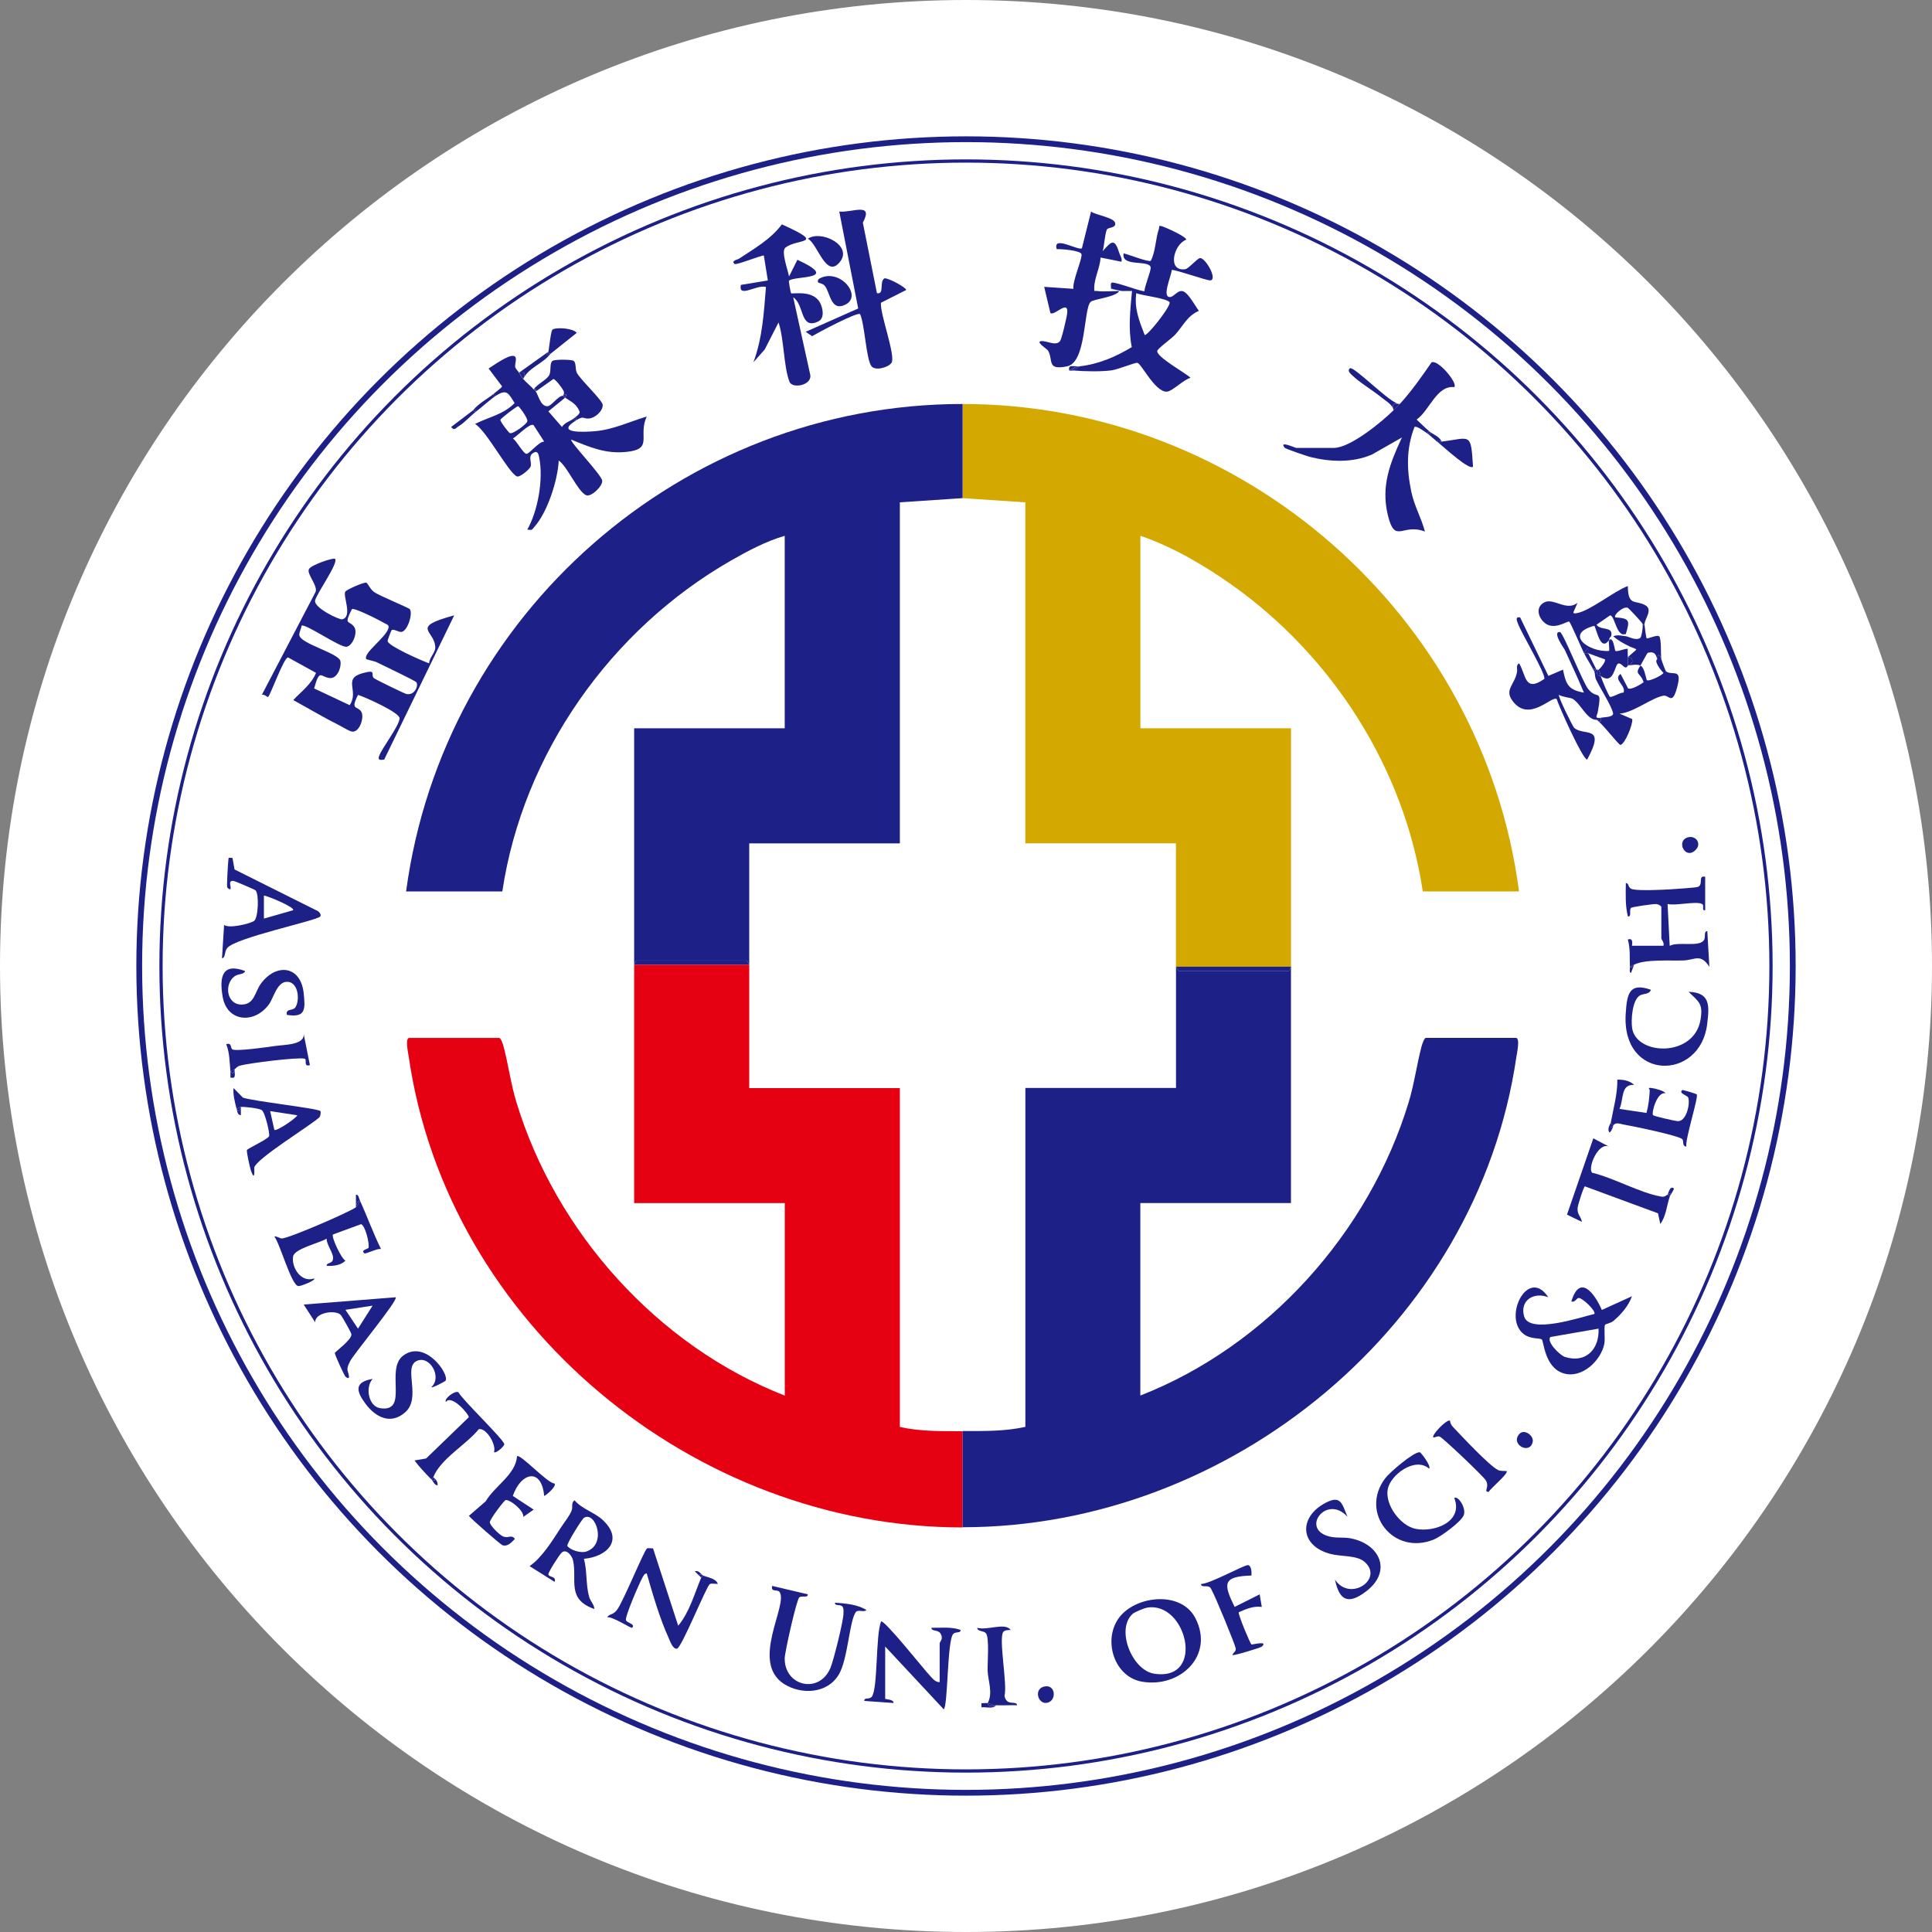 <?xml version="1.0" encoding="UTF-8"?>
<svg xmlns="http://www.w3.org/2000/svg" xmlns:xlink="http://www.w3.org/1999/xlink" version="1.1" id="圖層_1" x="0px" y="0px" viewBox="0 0 300 300" style="enable-background:new 0 0 300 300;" xml:space="preserve">
<rect x="0" y="0" width="300" height="300" fill="#808080" stroke="none"/>
<style type="text/css">
	.st0{fill:#FFFFFF;}
	.st1{fill:#E50012;}
	.st2{fill:#D3A800;}
	.st3{fill:#1D2087;}
	.st4{fill:none;stroke:#1D2087;stroke-width:0.503;stroke-miterlimit:10;}
	.st5{fill:none;stroke:#1D2087;stroke-width:0.898;stroke-miterlimit:10;}
</style>
<g>
	<path class="st0" d="M300,150c0,82.84-67.16,150-150,150S0,232.84,0,150S67.16,0,150,0S300,67.16,300,150"></path>
	<path class="st1" d="M139.73,221.58v-52.62h-23.39c0-6.38-0.01-12.78,0-19.17H98.47c0,12.34,0,24.69,0,37.03h23.39v29.89   c-19.72-7.7-35.52-25.31-41.67-45.55c-0.89-2.94-1.25-5.86-2.01-8.71c-0.08-0.32-0.4-1.28-0.66-1.28H63.55   c-0.69,0-0.15,2.43-0.07,2.99c6.05,41.54,44.33,73.02,85.99,73.02v-14.94C146.21,222.23,142.93,222.29,139.73,221.58"></path>
	<path class="st2" d="M191.15,90.73c15.73,11.09,26.9,28.54,29.78,47.69h14.94c-5.6-42.95-43.05-75.69-86.41-75.69v14.62l9.75,0.65   v52.95h23.39c0,6.38,0.01,12.78,0,19.17h17.87c0-12.34,0-24.69,0-37.03h-23.39V83.2C182,84.87,186.87,87.71,191.15,90.73"></path>
	<polygon class="st3" points="182.61,150.11 183,150.76 200.17,150.76 200.47,150.11  "></polygon>
	<polygon class="st3" points="115.95,149.14 98.77,149.14 98.47,149.79 116.34,149.79  "></polygon>
	<path class="st3" d="M235.39,161.16h-13.97c-0.27,0-0.58,0.97-0.67,1.28c-0.76,2.86-1.12,5.77-2.01,8.71   c-6.15,20.25-21.95,37.84-41.67,45.55v-29.89h23.39c0-12.23,0-24.48,0-36.71l-0.3,0.65H183l-0.39-0.65c-0.01,6.28,0,12.57,0,18.84   h-23.39v52.62c-3.21,0.72-6.48,0.65-9.75,0.65v14.94l0.65-0.38l-0.65,0.38c41.66,0,79.94-31.49,85.99-73.02   C235.54,163.58,236.08,161.16,235.39,161.16"></path>
	<path class="st3" d="M149.47,62.73c-43.55,0-80.66,32.68-86.41,75.69h14.94c3.21-21.42,16.84-40.68,35.51-51.38   c2.59-1.48,5.51-3.03,8.34-3.84v29.89H98.47c0,12.23,0,24.47,0,36.71l0.3-0.65h17.18l0.39,0.65c0.01-6.27,0-12.56,0-18.84h23.39V78   l9.74-0.65V62.73l-0.19,0.11L149.47,62.73z"></path>
	<path class="st3" d="M67.59,100.57c0,0.77-0.95,1.59-0.95,2.44c-1.04-0.37-6.3-2.66-6.45-3.45c-0.03-0.14,0.56-1.67,0.63-1.72   c0.28-0.21,1.07,0.3,1.46,0.29c0.97-0.01,1.84-2.78,1.38-3.51c-0.16-0.26-4.76-2.09-5.58-2.7c-0.61-0.45-0.95-1.3-1.17-1.43   c-0.29-0.17-3.06,1.04-3.29,1.38c-0.42,0.63,1.2,3.92-0.49,4.3c-0.44,0.1-4.42-1.79-4.2-2.92c0.2-1.05,3.69-5.86,3.09-6.47   c-0.23-0.23-3.76,0.95-4.06,1.61c-0.35,0.77,1.51,2.65,1.01,3.59l-8.31,15.91c0.38-0.14,0.86,0.41,0.97,0.33   c0.37-0.29,2.43-6.09,3.09-6.14l4.35,2.4c-0.71,1.77-2.27,2.87-3.53,4.23c2.36,1.29,4.73,2.71,7.13,3.91   c0.52,0.26,1.48,0.87,1.93,0.97c1.23,0.27,2.03-2.26,1.49-3.09c-0.6-0.94-1.74-0.16-0.49-2.6c1.08,0.35,6.54,2.76,6.45,3.67   c-0.11,1.26-2.84,4.69-3.21,5.91c-0.2,0.67,0.37,0.5,0.81,0.48l10.88-22.41C63.49,97.46,67.59,97.85,67.59,100.57 M63.06,107.75   c-0.31-0.08-4.78-2.25-4.99-2.44c-0.62-0.54,0.57-1.42-1.76-0.78c-3.17,0.87-0.49,2.7-2.01,4.97l-5.52-2.6   c0.89-3.22,1-1.71,2.46-1.61c1.13,0.08,1.81-1.68,1.62-2.63c-0.24-1.24-6.27-2.71-6.38-4.04c-0.04-0.51,0.31-0.97,0.34-1.46   c0.56-0.4,5.92,3.37,6.97,3.27c0.94-0.09,1.86-2.25,1.17-3.14c-0.79-1.02-1.6-0.15-0.32-2.7c0.39-0.28,4.4,1.78,5.07,2.18   c0.32,0.19,0.73,0.23,0.62,0.73c-0.33,1.46-4.06,3.97-3.44,4.85c0.05,0.07,1.23,0.3,1.62,0.49c0.88,0.45,5.95,2.83,6.15,3.11   C65.01,106.44,64.39,108.08,63.06,107.75"></path>
	<path class="st3" d="M100.42,64.68c-2.62,0.79-5.18,2.02-7.96,2.27c-1.85,0.16-6.26,0.36-3.08-1.62l-0.33-0.32   c-0.48,0.39-1.38,0.6-1.79,1.29l-2.11-2.43l2.59-2.11c-0.03-0.02-0.32-0.3-0.32-0.32c-0.89,0.1-1.75,1.63-2.44,1.64   c-1.07,0.01-1.4-1.8-1.79-2.29c-0.1-0.13-0.24-0.22-0.32-0.33c-0.37-0.45-1.23-1.12-1.63-1.62c-0.29-0.38-0.41-0.55-0.65-0.97   c-0.16-0.29-0.52-0.57-0.59-0.89c-0.1-0.48,0.44-1.57-0.23-1.71c-0.87-0.18-3.08,1.44-3.9,1.95l2.09,2.77c0,0.17-1,0.91-1.27,1.13   l0.32,0.33c1.69-1.1,1.95-0.39,2.9,1.14c-1.7,1.76-4.05,2.18-6.15,3.24c1.8,1.06,5.18,7.55,6.49,8.14   c0.46,0.21,1.96-1.09,2.13-1.49c0.29-0.69-0.58-1.76,0.64-2.26c0.55-0.22,0.65,0.53,0.72,0.89c0.65,3.32-0.2,8.19-1.86,11.12   c0.82,0.13,0.68,0.04,1.08-0.4c2.06-2.28,3.65-7.28,3.8-10.32c1.38,0.97,2.9,4.72,4.23,5.38c0.74,0.37,2.61-1.38,2.52-2.25   c-0.09-0.91-5.13-6.11-4.81-6.38c2.89,1.18,5.35,2.25,8.57,1.91C101.55,69.73,99.01,67.75,100.42,64.68 M84.5,68.57   c-0.83-0.02-2.26,1.9-2.76,1.9c-0.46,0-1.55-2.05-2.1-2.38c0.58-0.29,2.65-2.47,3.21-2.08L84.5,68.57z M81.88,65.43   c-0.11,0.44-2.19,1.98-2.69,1.83c-0.21-0.06-1.54-1.83-1.49-2.06c0.05-0.25,2.58-2.15,2.75-2.13   C80.59,63.08,82.01,64.93,81.88,65.43"></path>
	<path class="st3" d="M174.48,39.34c-0.43,2.17,3.89,0.96,4.19,2.14c0.12,0.48-0.95,2.94-0.95,3.71c-0.28,0.21-4.21-1.36-5.03-1.31   c-0.32,0.02-0.15,0.59-0.17,0.91c0.22,0.05,0.43,0.13,0.65,0.19l0.98,0.2c0.54,0.03,1.09-0.02,1.63,0   c-0.27,2.9-0.62,5.82-0.04,8.72c-2.51,1.51-5.13,2.64-8.08,2.98l-0.98,0.65c1.65,0.15,4.37,0.2,5.98-0.03   c0.92-0.14,3.58-1.21,3.94-1.16c0.61,0.07,2.71,4.48,4.54,4.48c0.88,0,2.55-1.84,3.73-2.15c-0.76-0.76-5.33-3.24-5.17-4.18   c0.06-0.37,2.2-1.91,2.74-2.48c1.25-1.34,1.87-2.94,3.72-3.74c-0.54-0.72-1.66-2.84-2.5-3.05c-0.79-0.2-1.35,0.84-1.93,0.9   c-1.42,0.15,0.19-3.34,0.21-4.19c0.25-0.19,5.49,1.67,6.01,1.61c1.17-0.14-0.8-3.59-1.63-3.46c-0.42,0.06-1.78,1.65-2.26,1.72   c-2.88,0.42-1.81-3.88,0.14-4.58c0.02-0.47-3.18-1.91-3.77-2.08c-0.63-0.18-0.36,0.07-0.48,0.41c-0.54,1.56-0.48,3.43-1.25,4.94   C178.4,40.76,175.16,39.49,174.48,39.34 M181.63,46.99c0.01,0.82-3.55,5.28-3.89,5.02c-0.83-2.16-1.63-4.09-1.3-6.49   C177.28,45.9,181.49,46.34,181.63,46.99"></path>
	<path class="st3" d="M222.28,56.28c-1.45,2.11-3.19,4.58-4.92,6.45c-0.3,0.33-0.66,0.66-0.97,0.97c-1.8,1.8-6.74,5.85-9.26,5.85   h-5.85c-0.16,0-2.8-1.22-1.78-0.01c0.13,0.16,3.41,1.28,3.95,1.42c3.13,0.78,6.57,0.92,9.59-0.38l4.65-2.65   c-1.87,4.03-3.28,7.56-2.18,12.08c1.12,4.59,2.25,1.16,5.75,2.53c-0.57-2.17-1.63-3.91-2.11-6.17c-0.73-3.46-0.8-6.73,0.49-10.07   c0.31-0.23,1.61,0.74,1.94,0.97l0.33-0.33c-0.66-0.53-1.31-1.21-1.94-1.79c2.03-1.42,3.09-5.32,5.84-5.04   C226.45,59.55,223.26,55.72,222.28,56.28"></path>
	<path class="st3" d="M118.75,54.26l2.14-4.19c0.88,2.65,0.77,6.73,1.69,9.19c0.46,1.21,3.72,0.53,3.2-1.22l-2.61-11.87   c1.76,1.1,1.02,5.13,3.9,3.74c1.01-0.49,0.71-2.05,0.28-2.88c-1.09-2.09-4.33-1.32-4.51-1.5c-0.07-0.07-0.4-1.88-0.33-1.94   c0.84-0.81,8.19-0.07,1.31-3.25l-1.3,2.6c-0.13-0.89-1.28-3.9-0.58-4.47c1.85-1.5,6.54-0.43-0.53-3.63   c-1.74,2.33-4.31,3.77-6.69,5.35c-0.16,0.11-1.27,0.29-0.65,0.8c0.27,0.22,4.37-1.46,4.54-1.3l0.62,3.86l-4.19,0.69   c-0.43,2.13,2.5-0.11,3.9,0.32c-0.33,3.96-0.54,7.92-1.95,11.69L118.75,54.26z"></path>
	<path class="st3" d="M165.71,56.88c3-0.61,2.52-8.88,3.64-10c0.47-0.47,3.78-0.7,4.46-1.68c-0.11,0-0.23,0-0.34-0.01   c-1.01,0.01-2.18,0.13-3.07,0c-0.51-0.07-0.49,0.2-0.49-0.49c0.01-1.54,0.91-3.16,0.99-4.71l3.24,0.65   c0.14-0.53-0.19-0.89-0.32-1.3c-0.72-2.31-1.15-2.02-2.6-0.33c0.25-0.88,0.34-2.61,0.64-3.34c0.17-0.42,1.48-0.22,1.3-1.04   c-0.19-0.88-3.02-1.22-3.74-1.78L168,38.55c-0.55,0.43-4.6-2.09-3.91,0.14c0.64-0.05,3.79,0.2,3.85,0.8   c0.09,0.86-1.42,4.09-1.26,5.36l-4.54-0.31l0.97,4.07c0.62,0.49,2.8-2.16,2.61-0.02c-0.06,0.64-0.86,4.07-1.13,4.39   c-0.67,0.81-2.03-0.1-2.93-0.01c-0.9,0.09,0.95,1.23,1.1,1.5C163.58,55.96,162.49,57.55,165.71,56.88"></path>
	<path class="st3" d="M173.84,45.19c-0.11,0-0.24,0-0.35,0c0.11,0.01,0.22,0.01,0.34,0.01C173.82,45.2,173.83,45.2,173.84,45.19"></path>
	<path class="st3" d="M172.53,44.86l0.65,0.13c-0.21-0.07-0.43-0.14-0.65-0.19C172.53,44.82,172.54,44.85,172.53,44.86"></path>
	<path class="st3" d="M125.11,51.52l0.99,0.68c0.96-0.56,6.96-3.77,7.45-3.43c0.73,1.54,0.95,7.12,1.79,8.12   c0.61,0.72,2.58,0.17,3.08-0.53c0.73-1.02-1.8-7.63-1.63-9.35l3.92-1.98c0-0.4-2.79-1.9-3.37-1.81c-0.85,0.49,0.05,2.56-1.17,2.3   l-2.19-10.95c1.76-3.27-1.73-1.5-3.66-1.72l2.94,15.05L125.11,51.52z"></path>
	<path class="st3" d="M244,202.09c0.58,0.2,0.78-0.51,1.13-0.54c0.56-0.05,2.76,2.04,2.44,2.48c-2.08,0.49-10.11,3.22-10.91,0.36   c-0.69-2.49,1.53-3.83,3.76-2.95c-3.15-4.8-7.08,3.07-3.88,5.67c1.06,0.86,2.47,0.63,2.86,0.87c0.33,0.21,0.4,4.32,3.35,5.26   c2.83,0.9,5.84-1.92,6.37-4.57c0.16-0.8-0.1-2.62,0.12-2.96c0.08-0.12,0.89-0.27,1.23-0.55c1.21-1,2.42-2.38,2.94-3.88l-4.68,2.13   C247.64,200.87,245.31,197.71,244,202.09 M243.01,210.71c-0.79-0.25-2.95-2.41-2.26-3.1l7.47-1.3   C248.37,209.48,246.27,211.73,243.01,210.71"></path>
	<path class="st3" d="M248.11,110.53c0.67-3.82-0.03-1.75-1.47-3.5c-0.87-1.05-3.92-8.86-4.42-8.89c-1.27-0.07,0.68,2.59,0.77,2.79   c0.99,2.2,2.04,4.39,2.96,6.62c-2.41-0.4-2.8-1.29-3.25-3.57l-2.27,0.97l-4.39-9.09c-0.82-0.12-0.49,0.54-0.33,0.98   c0.54,1.51,4.25,7.63,4.1,8.57c-3.1,2.19-2.83-0.63-3.92-2.4c-0.53,0.23-0.25,0.91-0.32,1.3c-0.37,2.1-2.1,2.78-0.6,4.66   c2.56,3.2,5.97-0.98,6.75-0.42c0.4,1.26,4.05,9.4,4.73,9.4c3.02-5.53-0.56-3.56-2.03-4.95c-0.21-0.19-2.55-4.92-2.35-5.11   c0.51,0.35,1.79,0.43,2.12,0.62c1.3,0.77,2.18,3.26,3.73,3.27c0.26,0.02,0.5-0.28,0.65-0.32C247.5,111.59,248,111.15,248.11,110.53   "></path>
	<path class="st3" d="M249.39,99.86c0.14-0.08,0.29-0.21,0.46-0.42C249.63,99.57,249.49,99.71,249.39,99.86"></path>
	<path class="st3" d="M249.85,99.44c0.26,0.06,0.41,0.05,0.5,0.01C250.22,99.24,250.06,99.17,249.85,99.44"></path>
	<path class="st3" d="M244.81,95.22c-0.19,0.03-0.53,0.08-0.49-0.16l0.64-1.46c-1.68,1.37-3.71-0.77-5.1-0.09   c-1.34,0.65-1.11,2.07-0.23,3c1.53,1.63,3.78-0.18,4.04,0.02c0.22,0.16,1.92,4.15,2.28,4.87l0.49-0.65   c0.34-0.01,0.07,0.56,0.16,0.65c0.1,0.1,2.2,0.83,2.6,0.98c0.23,0.3-0.67,1.38-0.97,1.62c0.21,0.29,0.22,0.65,0.32,0.97   c2.15,1.51,2.12-1.83,2.77-1.95c0.45-0.02,0.72,0.52,1.04,0.61c0.29,0.08,0.38-0.28,0.41-0.28v-1.3c0-0.41-0.06-0.92,0-1.3   c-0.47-0.07-1.67,0.51-1.93,0.32c-0.08-0.06-0.21-1.17-0.48-1.61c-0.1,0.05-0.24,0.05-0.5-0.01c-0.01,0.02-0.02,0.06-0.03,0.11   c-0.03,0.33,0.1,1.2,0.03,1.51c-3.06,0.27-7.13-2.63-2.28-3.9c0.44,0.99,0.86,3.23,1.82,2.69c0.1-0.15,0.24-0.29,0.46-0.42   c0.05-0.06-0.08-0.31,0.32-0.65c0.39-1.62-1.67-0.81-2.27-1.79l2.11-1.45c0.66,0.05,0.91,2.66,1.94,2.95   c0.16-0.01,0.33-0.03,0.49-0.03c0.65-2.11,0.63-2.46-1.62-2.6c-0.37-0.37,1.3-1.81,1.94-1.48c0.2,0.1,2.23,2.3,2.28,2.46h0.32   c0.06-0.81,1.31-2.19,0.11-2.87c-1.54-0.87-2.69,0.21-2.71-2.98C250.58,91.81,246.92,94.86,244.81,95.22"></path>
	<path class="st3" d="M263.61,137.73c-0.28,0.1-3.49,0.32-4.18,0.36c-1.36,0.08-4.69,0.24-5.85,0.01c-0.94-0.18-0.5-0.92-1.12-0.98   c-0.02,1.75-0.11,3.49,0.32,5.19c0.63,0.05,0.16-0.88,0.46-1.32c0.11-0.17,3.52-0.64,3.95-0.61c0.3,0.02,0.78,0.28,0.78,0.47v4.87   c0,0.16,0.51,0.68,0.32,1.14h-4.87c-0.06,0,0.35-1.32-0.65-0.97c0.4,1.44,0.26,2.78,0.32,4.22c0.22-0.1,0.43-0.22,0.65-0.32   c1.74-0.87,5.56-0.58,7.63-0.65c1.84-0.06,2.67-1.15,4.06,0.98l-0.32-5.52c-0.58-0.04-0.24,0.81-0.48,1.3   c-0.63,1.27-4.04,0.24-5.36,0.97l-0.33-6.5c1.25,0.32,4.33-0.47,5.31-0.02c0.52,0.24-0.13,1.08,0.53,0.99v-5.2   C263.57,135.89,264.59,137.39,263.61,137.73"></path>
	<path class="st3" d="M132.87,250.35c0.34-0.51,1.33,0.09,1.66-0.35c-1.34-0.87-3.29-1.02-4.87-1.14c-0.07,0.61,0.84,0.19,1.16,0.62   c0.22,0.29,0.16,0.78,0.15,1.15c-0.04,1.2-1.53,7.21-2.03,8.39c-1.75,4.1-7.16,2.8-7.09-1.54c0.02-0.98,1.86-9.19,2.27-9.45   c0.48-0.31,1.35,0.15,1.31-0.47l-5.52-1.3c-0.28,1.04,0.83,0.47,1.15,0.95c1.36,2-4.62,10.88,0.68,14.27   c2.72,1.73,6.75,1.51,8.51-1.46C131.66,257.65,131.87,251.82,132.87,250.35"></path>
	<path class="st3" d="M174.28,250.6c-3.27,3.3-1.58,9.73,3.05,10.53c5.91,1.02,11.31-4.07,8.27-9.9   C183.48,247.19,177.14,247.71,174.28,250.6 M179.22,259.89c-3.45-0.53-6.01-6.93-3.33-9.3c0.32-0.28,1.73-0.86,2.16-0.94   C184.22,248.48,187.32,261.13,179.22,259.89"></path>
	<path class="st3" d="M148.01,253.73c0.41-0.45,1.19-0.05,1.14-0.64c-1.46-0.52-3.02-0.3-4.54-0.33c0.1,0.65,1.08,0.21,1.48,0.97   c0.43,0.81-0.18,1.2-0.18,1.46v6.01c-0.7,0.05-1.19-0.68-1.63-1.13c-0.69-0.71-7-8.63-7.46-8.29c-0.88,2.05-0.47,10.47-1.46,11.7   c-0.38,0.47-1.2,0.03-1.15,0.64l4.54,0.32c0.08-0.58-1.3-0.57-1.3-0.65v-8.12l9.09,9.75C147.21,264.94,147.06,254.77,148.01,253.73   "></path>
	<path class="st3" d="M111.47,245.94c-0.36-0.9-1.56-0.97-2.27-1.29c-0.12,0.08-0.27,0.19-0.32,0.32c-1.02,2.45-1.85,5.44-3.57,7.47   l-3.91-12.02c-0.29,0.04-0.75-0.09-0.94,0.03c-0.44,0.28-3.65,8.18-4.63,9.5c-0.66,0.89-1.11,0.56-1.57,1.18   c0.77-0.2,3.74,1.77,3.89,1.63c0.59-0.57-0.82-0.77-0.95-1.17c-0.18-0.57,2.03-5.64,2.51-6.53c0.16-0.3,0.32-0.71,0.71-0.75   c0.94,3.25,2.02,7,3.42,10.06c0.19,0.43,0.65,1.78,1.29,1.63c0.73-0.17,4.56-9.7,5.09-10.02   C110.52,245.81,111.09,245.98,111.47,245.94"></path>
	<path class="st3" d="M90.67,242.05c3.66-0.32,6.21-2.96,2.93-6.02c-1.27-1.19-3.22-1.69-4.39-3.07c-0.62,0.49-0.16,0.99-0.5,1.73   c-0.39,0.86-1.14,1.77-1.67,2.59c-1.29,2-2.89,4.59-4.81,5.91l3.89,2.44c0.32-0.92-0.87-0.67-0.97-1.15   c-0.07-0.3,1.76-3.16,2.11-3.43c0.73-0.57,1.57,0.56,1.72,1.24c0.68,3.04-1.07,6.03,3.32,7.56c-0.05-0.75-0.61-1.15-0.83-1.93   C90.95,246,91.19,243.95,90.67,242.05 M88.1,240.06c-0.19-0.27,2.27-4.18,2.57-4.37c1.79-1.13,3.66,4.18,0.34,5.24   C90.15,241.2,88.55,240.69,88.1,240.06"></path>
	<path class="st3" d="M36.42,135.01l-0.32-1.79c-0.76-0.04-0.57-0.11-0.65,0.48c-0.06,0.49-0.26,3.88-0.17,4.07   c0.06,0.13,0.31,0.35,0.49,0.32c0.23-0.31-0.48-1.42,0.49-1.3c0.24,0.03,3.29,1.33,3.42,1.46c0.58,0.57,0.42,4.3-0.22,4.75   c-0.59,0.42-3.91,1.24-4.66,0.62l-0.33,5.19c0.6-0.13,0.34-1.04,0.82-1.61c1.34-1.62,13.97-4.25,14.44-4.89   c0.21-0.28-0.18-0.8-0.54-0.92L36.42,135.01z M45.52,141.34l-4.54,1.3l0-3.57C41.54,139.09,45.86,140.91,45.52,141.34"></path>
	<path class="st3" d="M257.23,102.89c0.19,0.57,0.65,1.15,1.06,1.59c-0.01,0.29-2.19,1.4-2.58,1.13c-0.19-0.58-0.4-2.02-0.99-2.27   c-0.98,1.53,0.01,1.01,0.5,2.6c-0.45,0.34-1.99,1.25-2.42,0.94l-1.16-2.24c-1.22,0.9,0.88,1.76,0.47,2.9   c-0.66,0.02-1.53,0.67-2.08,0.68c-0.2,0-1.32-2.75-1.48-3.26c-0.61,0.04-0.73-0.61-0.33-0.97c-0.06,0.05-0.23-0.04-0.32,0   c-0.13,0.06-0.24,0.2-0.32,0.32c0.1,0.21,0.05,0.76,0.25,1.2c0.67,1.42,2.29,3.88,2.64,5.17c0.2,0.73-1.43,0.65-1.92,0.78   c0.2,0.72-0.05,0.66-0.65,0.32c0.75,0.33,3.46,3.95,3.73,3.89c0.71-0.15,1.97-3.26,1.82-4.01l-1.97-0.85   c2.09-0.12,4.98-2.45,6.8-2.78c0.87-0.16,1.33,1.4,2.03-0.9c1.09-3.63-0.56-2.11-1.61-2.88c-0.08-0.06-0.68-1.65-0.72-1.88h-0.65   C257.33,102.39,257.09,102.48,257.23,102.89"></path>
	<path class="st3" d="M248.55,111.46c-0.15,0.04-0.39,0.34-0.65,0.32C248.5,112.12,248.75,112.18,248.55,111.46"></path>
	<path class="st3" d="M248.55,104.96c-0.1-0.33-0.12-0.68-0.32-0.97C247.82,104.35,247.94,105,248.55,104.96"></path>
	<path class="st3" d="M48.77,198.52c-2.01,0.7-3.53-1.69-3.26-3.41c0.19-1.21,4.09-2.09,5.21-2.77c-0.02,0.98,1.08,2.22,1,3.09   c-0.08,0.91-0.97,0.51-1,1.13c1.01,0.04,2.19-0.05,2.92-0.81c-0.66-0.31-2.23-3.74-1.94-4.06l4.36-1.6   c0.64,0.17,1.33,2.95,1.17,3.66c-0.04,0.19-1.29,0.34-0.66,0.86c0.22,0.18,2.03-0.83,2.6-0.65c-1.21-2.43-2.12-5.01-3.25-7.47   c-0.25,0.26-0.4,0.78-0.65,0.97c-1.03,0.78-10.47,4.84-11.5,4.85c-0.34,0-0.75-0.39-1.17-0.3c0.89,1.1,2.63,7.58,3.73,7.69   C46.71,199.75,49.14,198.77,48.77,198.52"></path>
	<path class="st3" d="M258.94,185.52c-0.24,0.05-0.34,0.4-1.03,0.28c-3.33-0.6-7.28-2.88-10.66-3.69c-0.81-0.63,0.91-4.84,2.6-4.06   l-2.44-1.29l-4.09,11.85l2.31,1.12c-0.12-0.87-0.7-1.02-0.67-2.09c0.01-0.47,0.98-3.46,1.15-3.42l11.34,4.18l0.36,1.66   c0.89-1.16,1-2.89,1.46-4.22C259.33,185.65,259.09,185.49,258.94,185.52"></path>
	<path class="st3" d="M205.89,233.33c-4.28,2.2-4.11,6.69,0.69,7.96c1.65,0.44,4.07,0.18,5.28,1.21c3.11,2.65-2.23,6.33-4.56,2.78   c0.68,3.39,2.15,3.89,4.88,1.79c4.05-3.12,2.07-7.37-2.53-8.21c-1-0.18-1.97-0.01-3.02-0.23c-4.92-1.02-0.66-6.75,2.61-3.1   C208.38,233.48,208.22,232.14,205.89,233.33"></path>
	<path class="st3" d="M53.95,212.65c0.01-0.56,0.2-0.8,0.4-1.25c0.43-0.99,7.56-9.56,7.09-9.96l-14.28,1.13l1.78,2.76   c-0.06-1.58,3.33-2,4.02-1.09c0.24,0.32,1.59,2.71,1.61,2.94c0.07,0.87-2.54,2.71-2.57,2.91c-0.04,0.26,1.49,3.57,1.66,3.69   C54.66,214.53,53.94,212.97,53.95,212.65 M53.64,203.39l4.22-0.65l-2.27,3.57L53.64,203.39z"></path>
	<path class="st3" d="M215.1,229.54c-4.02,5.28,1.22,12.1,7.56,9.51c1.06-0.43,4.34-2.82,4.65-3.82c0.36-1.18-0.97-3.06-1.49-2.61   c1.42,3.58-2.92,5.35-5.94,4.79c-2.41-0.44-4.86-3.75-4.39-6.18c0.43-2.25,4.29-5.09,6.43-3.17c0.34-0.45-1.29-2.54-1.45-2.56   C219.5,225.43,215.79,228.63,215.1,229.54"></path>
	<path class="st3" d="M39.48,181.29c0.34-1.36,8.39-6.32,9.93-7.64c0.38-0.14,0.44-1.01,0.34-1.12c-0.42-0.44-10.56-1.54-12.04-2.1   l-1.45-1.48c-0.1,1,0.22,2.29,0.49,3.25c0.2-0.06,0.48-0.31,0.65-0.32c0.63-0.04,2.8,0.21,3.24,0.49c0.52,0.32,1.32,3.77,1.14,4.07   c-0.29,0.51-3.4,1.94-3.44,2.14c-0.07,0.35,0.47,2.75,0.64,3.24C39.66,183.7,39.46,181.38,39.48,181.29 M41.95,172.53l4.22,0.65   c-0.32,0.58-3.27,2.53-3.57,2.27L41.95,172.53z"></path>
	<path class="st3" d="M264.06,158.32c-0.96,5.89-9.93,5.61-10.62,1.36c-0.2-1.26,0.01-4.24,1.1-5.04c0.58-0.43,1.55-0.15,1.81-0.95   c-3.46-1.22-3.71,0.77-3.91,3.72c-0.69,10.47,11.59,10.51,12.65,1.6c0.34-2.84,0.53-4.89-2.89-5   C263.81,155.56,264.47,155.85,264.06,158.32"></path>
	<path class="st3" d="M262.15,170.45c0.33,1-0.32,3.74-1.65,3.64c-0.45-0.03-3.71-0.77-3.82-0.93c-0.27-0.37,0.63-3.7,1.94-3.4   c-0.17-0.38-1.67-0.75-2.12-0.81c-0.82-0.1-0.32,0.14-0.33,0.35c-0.06,1.23-0.19,2.34-0.5,3.52l-4.2-0.63   c0.7-1.52,0.14-3.84,2.27-3.73c-0.66-0.67-1.7-0.83-2.6-0.81c0.03,2.2-0.59,4.34-0.98,6.5c-0.12,0.34,0.32,0.61,0.32,0.65   c0.36-0.62,1.11-0.27,1.64-0.18c1.37,0.23,8.55,1.71,9.11,2.27c0.28,0.28-0.1,1.07,0.62,1.15c-0.19-1.17,1.92-7.69,1.62-8.1   c-0.07-0.1-2.17-0.74-2.26-0.67C260.61,169.78,262.03,170.08,262.15,170.45"></path>
	<path class="st3" d="M79.95,238.96c-0.54-0.75-0.98-0.02-1.85-0.39c-0.52-0.22-2.02-1.66-2.04-2.2c-0.01-0.45,2.24-3.41,2.45-3.44   c0.69-0.11,2.9,1.65,2.74,2.62l1.62-1.14l-3.24-2.12c1.26-3.68,4.48-4.45,4.87,0.01c0.44-0.21,1.92-1.5,1.62-1.94   c-1.06,0.03-5.39-4.71-5.84-4.23c-0.18,2.82-3.49,4.64-4.86,6.99l-2.61,2.26c0.16,0.31,4.88,4.44,5.21,4.56   C78.82,240.21,79.44,239.48,79.95,238.96"></path>
	<path class="st3" d="M41.77,155.94c0.72-1,1.21-3.35,2.67-3.48c1.83-0.16,2.2,2.72,1.44,3.94c-0.39,0.63-1.57,0.13-1.33,1.19   c2.95,0.48,2.87-0.9,2.6-3.41c-0.46-4.24-4.26-4.67-6.64-1.44c-0.94,1.28-0.98,3.21-2.95,3.25c-2.41,0.04-2.79-3.22-1.12-4.4   c0.58-0.41,1.48-0.26,1.62-0.81c-3.57-1.34-4.02,0.93-3.49,3.98C35.24,158.72,39.52,159.05,41.77,155.94"></path>
	<path class="st3" d="M62.91,219.31c2.58-2.27-0.34-6.94,1.78-7.97c2.02-0.99,4.04,2.53,2.27,4.07c0.18,0.15,2.17-0.91,2.23-1.02   c0.61-1.03-3.22-6.49-6.62-3.86c-2.78,2.16,0.99,8.85-3.55,8.13c-1.83-0.29-2.33-3.3-1.15-4.55c-2.89,0.5-2.58,1.89-1.11,3.87   C58.31,220.06,60.65,221.29,62.91,219.31"></path>
	<path class="st3" d="M67.29,229.37c1.11-2.85,5.06-4.99,7.05-7.44c1.14-0.3,2.77,2.41,2.37,3.54c0.26,0.31,1.54-0.86,1.6-1.18   c0.11-0.6-6.48-6.87-7.12-8.1c-0.61-0.33-2.31,1.08-1.95,1.49c0.91-1.2,3.62,1.98,3.55,2.39l-6.62,6.4l-1.81,0.31   c0.79,1.04,1.68,1.99,2.6,2.92C67.08,229.62,67.24,229.51,67.29,229.37"></path>
	<path class="st3" d="M186.51,245.95c-0.04,0.61,0.81,0.19,1.3,0.48c0.23,0.13,0.27,0.38,0.39,0.58c0.45,0.74,3.64,8.44,3.69,8.99   c0.04,0.51-0.43,0.59-0.51,0.99c0.18,0.15,4.37-1.14,4.55-1.3c1.08-1-1.51-0.27-1.6-0.34c-0.22-0.16-2.04-4.52-1.99-5   c1.14-0.5,2.31-1.01,3.59-0.83l-0.33-1.95l-3.89,1.95c-1.76-3.6-1.9-4.74,2.6-4.87c0.07-0.44,0.01-1.53-0.5-1.62   C193.28,242.93,187.77,246.01,186.51,245.95"></path>
	<path class="st3" d="M83.21,60.78l2.72-1.93c0.37,0.06,1.31,1.36,1.54,1.76c0.27,0.49-0.05,0.78-0.03,0.82   c0.47-0.41,0.64-0.23,0.32,0.32c0.87,0.62,1.7,0.87,2.24,2.16c0.12,0.35-0.65,0.86-0.94,1.09c0.45-0.38,0.63-0.21,0.32,0.32   c1.37-0.86,1-0.26,2.09-0.34c0.92-0.07,2.15-1.15,2.12-2.1c-0.02-0.73-3.6-4.05-4.04-5.04c-0.24-0.54-0.07-1.52-0.47-1.8   c-0.36-0.25-2.94-0.25-3.29,0c-0.47,0.34-0.19,1.47-0.47,2.13c-0.33,0.79-1.96,1.49-2.43,2.28C83.19,60.36,83.29,60.47,83.21,60.78   "></path>
	<path class="st3" d="M89.05,65.01l0.32,0.32C89.68,64.79,89.5,64.63,89.05,65.01"></path>
	<path class="st3" d="M82.88,60.46c0.09,0.11,0.22,0.2,0.32,0.32C83.29,60.47,83.19,60.36,82.88,60.46"></path>
	<path class="st3" d="M87.43,61.43c0.01,0.02,0.29,0.3,0.32,0.32C88.06,61.2,87.89,61.02,87.43,61.43"></path>
	<path class="st3" d="M37.3,165.46c1.33-0.37,8.93-1.33,9.99-1.07c0.45,0.11-0.24,1.33,0.83,1l-0.97-4.87   c0.21,1.76-2.99,1.69-4.43,1.9c-1.1,0.16-6.09,0.87-6.63,0.53c-0.36-0.22-0.05-1.09-0.96-0.81c0.54,1.35,0.51,2.8,0.65,4.22   c0.2-0.12,0.46-0.19,0.65-0.32C36.74,165.81,36.77,165.61,37.3,165.46"></path>
	<path class="st3" d="M151.75,252.77c0.01,0.58,0.92,0.42,1.31,0.8c0.62,0.61,0.25,4.65,0.3,5.87c0.06,1.59,0.86,3.41,0.01,5.02   c0.33,0.05,0.55,0.29,1.3,0.33c1.08,0.04,2.17-0.03,3.25,0c-0.03-0.61-0.93-0.18-1.49-0.61c-0.27-0.21-0.4-0.53-0.45-0.86   c0.48-1.76-0.95-8.91-0.19-9.92c0.21-0.29,0.8-0.29,1.16-0.3C156.06,251.89,153.33,253.21,151.75,252.77"></path>
	<path class="st3" d="M225.63,221.59c-0.26-0.28-0.45-0.59-0.47-0.98c-0.45-0.32-2.93,2.23-2.59,2.6c0.33,0,0.63-0.26,0.98-0.14   c0.5,0.18,6.79,6.17,7.16,6.79c0.67,1.1-0.46,1.79,0.46,1.8c0.28-0.57,3.15-2.89,2.77-3.24c-0.42-0.02-0.93,0.03-1.31-0.15   C231.28,227.63,226.94,222.97,225.63,221.59"></path>
	<path class="st3" d="M255.05,96.84c0.12,0.36-0.13,2.08-0.37,2.23c-0.73,0.45-1.81-0.24-2.23-0.28c-0.85-0.09-1.19-0.25-1.95,0   c0.81,0.73,1.65,1.14,2.6,1.62c0.24,0.12,1.04,0.33,0.97,0.49l-1.3,1.14c0.95,0,0.91,1.09,0,1.3c0.6-0.06,1.37-0.24,1.95,0   c0.28-0.43,1.04-1.94,1.15-1.97c0.97-0.26,1.28,0.19,1.45,0.99c0.1-0.86,0.4-0.83,0.65,0c-0.11-0.61,0.03-3.24-0.34-3.56   c-0.32-0.27-1.82,0.44-1.94,0.32c-0.08-0.08-0.35-2.02-0.33-2.27C255.28,97.12,255.17,97.12,255.05,96.84"></path>
	<path class="st3" d="M255.37,96.84h-0.32C255.17,97.12,255.28,97.12,255.37,96.84"></path>
	<path class="st3" d="M252.77,102.04v1.3C253.68,103.12,253.72,102.04,252.77,102.04"></path>
	<path class="st3" d="M257.32,102.36h0.65C257.72,101.54,257.42,101.5,257.32,102.36"></path>
	<path class="st3" d="M130.46,40.62c1.95-2.53-2.99-4.96-5.02-3.55C126.98,37.83,128.28,43.45,130.46,40.62"></path>
	<path class="st3" d="M131.28,47.3c2.72-1.34-0.87-5.73-4.02-4.06c-0.33,0.18-0.3,0.53-0.2,0.64c0.04,0.05,0.66,0.11,0.98,0.47   C128.94,45.36,128.94,48.45,131.28,47.3"></path>
	<path class="st3" d="M223.54,68.9c0.66,0.52,4.61,4.18,5.19,3.57c-0.34-5.45-0.35-4.45-4.87-3.9   C223.71,68.6,223.57,68.75,223.54,68.9"></path>
	<path class="st3" d="M85.48,54.94l4.07-3.25c-0.49-0.72-3.16-0.92-3.76-0.51c-0.24,0.17-0.51,2.72-0.63,3.43   C85.13,54.75,85.28,55,85.48,54.94"></path>
	<path class="st3" d="M217.36,62.73c-1.31,0.17-7.26-6.12-7.79-5.52c-0.37,0.41,0.11,0.79,0.4,1.07c1.14,1.12,3.27,2.38,4.62,3.49   c0.63,0.52,1.69,1.09,1.8,1.94C216.12,62.65,216.34,62.61,217.36,62.73"></path>
	<path class="st3" d="M216.39,63.71c0.32-0.32,0.67-0.65,0.97-0.97C216.34,62.61,216.12,62.65,216.39,63.71"></path>
	<path class="st3" d="M162.05,261.91c-1.55,0.44-0.85,2.76,0.54,2.5C164.17,264.1,163.92,261.37,162.05,261.91"></path>
	<path class="st3" d="M262.1,130.02c-1.94,0.55-0.37,3.64,1.24,1.91C264.26,130.95,263.3,129.68,262.1,130.02"></path>
	<path class="st3" d="M235.96,222.63c-1.54,1.63,1.61,3.35,2.04,1.25C238.2,222.92,236.69,221.85,235.96,222.63"></path>
	<path class="st3" d="M81.26,58.83c0.75-1.7,3.12-2.4,4.22-3.9c-0.57,0.47-0.75,0.28-0.32-0.32l-4.55,3.25   C81.6,57.71,81.6,57.98,81.26,58.83"></path>
	<path class="st3" d="M80.61,57.86c0.23,0.42,0.36,0.6,0.65,0.97C81.6,57.98,81.6,57.71,80.61,57.86"></path>
	<path class="st3" d="M85.48,54.94c-0.2,0.06-0.35-0.19-0.32-0.32C84.73,55.22,84.91,55.4,85.48,54.94"></path>
	<path class="st3" d="M70.05,66.3c0.5,0.66,0.73,0.15,1.18-0.12c0.94-0.57,1.68-1.48,2.56-2.15l-0.33-0.32L70.05,66.3z"></path>
	<path class="st3" d="M76.71,61.11c-1.01,0.84-2.4,1.51-3.25,2.6c0.46-0.43,0.62-0.25,0.32,0.32c0.97-0.75,2.36-2.02,3.25-2.6   C76.54,61.7,76.4,61.62,76.71,61.11"></path>
	<path class="st3" d="M77.03,61.43l-0.32-0.32C76.4,61.62,76.54,61.7,77.03,61.43"></path>
	<path class="st3" d="M73.46,63.71l0.32,0.32C74.08,63.46,73.92,63.28,73.46,63.71"></path>
	<path class="st3" d="M247.9,103.99l-1.3-2.6c-0.19,0.18-0.41,0.16-0.65,0c0.49,0.98,1.2,2.03,1.63,2.92   C247.38,103.81,247.42,103.72,247.9,103.99"></path>
	<path class="st3" d="M246.6,101.39c-0.09-0.09,0.18-0.66-0.16-0.65l-0.49,0.65C246.19,101.54,246.41,101.57,246.6,101.39"></path>
	<path class="st3" d="M247.9,103.99c-0.48-0.26-0.52-0.18-0.32,0.32C247.66,104.19,247.76,104.04,247.9,103.99"></path>
	<path class="st3" d="M221.59,67.28c0.57,0.4,1.32,1.13,1.95,1.62c-0.48-0.49-0.3-0.67,0.32-0.32c-0.38-0.85-1.3-1.09-1.95-1.62   C222.34,67.41,222.16,67.58,221.59,67.28"></path>
	<path class="st3" d="M221.91,66.95l-0.32,0.32C222.16,67.58,222.34,67.41,221.91,66.95"></path>
	<path class="st3" d="M223.54,68.9c0.03-0.15,0.17-0.31,0.32-0.32C223.24,68.23,223.06,68.41,223.54,68.9"></path>
	<path class="st3" d="M153.37,264.46c-0.3-0.05-0.66,0.03-0.97,0v0.65c0.71-0.08,1.82,0.3,2.27-0.32   C154.17,264.99,153.34,265.05,153.37,264.46"></path>
	<path class="st3" d="M154.67,264.78c-0.75-0.03-0.97-0.27-1.3-0.32C153.34,265.05,154.17,264.99,154.67,264.78"></path>
	<path class="st3" d="M166.61,57.23c-0.21,0.09-0.41,0.19-0.57,0.31c0.15,0.05,0.44-0.02,0.65,0   C166.55,57.42,166.54,57.32,166.61,57.23"></path>
	<path class="st3" d="M166.61,57.23c-0.07,0.09-0.06,0.19,0.08,0.31l0.98-0.65C167.26,56.97,166.92,57.09,166.61,57.23"></path>
	<path class="st3" d="M167.66,56.88c-0.86,0.1-1.86-0.41-1.63,0.65c0.17-0.12,0.37-0.21,0.57-0.31   C166.72,57.08,167.05,56.97,167.66,56.88"></path>
	<path class="st3" d="M167.66,56.88c-0.62,0.08-0.95,0.2-1.05,0.34C166.92,57.09,167.26,56.97,167.66,56.88"></path>
	<path class="st3" d="M55.92,186.5c-0.2-0.44-0.24-1.08-0.65-0.97l0,1.95C55.36,186.71,55.58,186.39,55.92,186.5"></path>
	<path class="st3" d="M55.27,187.47c0.26-0.19,0.4-0.72,0.65-0.97C55.58,186.39,55.36,186.71,55.27,187.47"></path>
	<path class="st3" d="M36.43,166.03c-0.11,0.59-0.24,0.84-0.65,0.32c0.03,0.32-0.02,0.65,0,0.97   C36.75,167.55,36.39,166.85,36.43,166.03"></path>
	<path class="st3" d="M36.43,166.03c-0.19,0.14-0.45,0.2-0.65,0.32C36.18,166.87,36.32,166.62,36.43,166.03"></path>
	<path class="st3" d="M109.19,244.64c-0.37-0.17-0.65-0.86-1.3-0.65l0.97,0.97C108.38,244.51,108.58,244.31,109.19,244.64"></path>
	<path class="st3" d="M109.19,244.64c-0.61-0.33-0.82-0.13-0.32,0.32C108.92,244.83,109.07,244.73,109.19,244.64"></path>
	<path class="st3" d="M67.29,229.37c0.43,0.5,0.25,0.68-0.32,0.32c0.28,0.29,0.46,0.9,0.97,0.97   C68.03,230.13,67.69,229.71,67.29,229.37"></path>
	<path class="st3" d="M67.29,229.37c-0.05,0.13-0.21,0.24-0.32,0.32C67.54,230.06,67.72,229.88,67.29,229.37"></path>
	<path class="st3" d="M253.1,150.11c0.01,0.29-0.15,0.9,0.16,0.97l0.49-1.3C253.54,150.2,253.32,150.3,253.1,150.11"></path>
	<path class="st3" d="M253.75,149.79c-0.22,0.11-0.43,0.22-0.65,0.32C253.32,150.3,253.54,150.2,253.75,149.79"></path>
	<path class="st3" d="M258.94,185.52c0.57-0.42,0.58-0.3,0.32,0.32c0.08-0.24,0.76-1.2,0.65-1.29   C259.37,184.06,259.12,185.08,258.94,185.52"></path>
	<path class="st3" d="M258.94,185.52c0.15-0.03,0.39,0.13,0.32,0.32C259.53,185.22,259.51,185.1,258.94,185.52"></path>
	<path class="st3" d="M250.17,174.15c-0.06,0.36-0.62,0.96-0.32,1.62c0.15,0.33,0.65-0.73,0.65-0.97   C249.97,175.36,250.02,174.77,250.17,174.15"></path>
	<path class="st3" d="M250.17,174.15c-0.15,0.62-0.2,1.21,0.32,0.65C250.5,174.76,250.05,174.49,250.17,174.15"></path>
	<path class="st3" d="M36.75,172.2c0.11,0.39,0.1,0.91,0.65,0.97l0-1.3C37.24,172.58,37.03,172.69,36.75,172.2"></path>
	<path class="st3" d="M37.4,171.88c-0.17,0.01-0.45,0.27-0.65,0.32C37.03,172.69,37.24,172.58,37.4,171.88"></path>
	<circle class="st4" cx="150" cy="150" r="125"></circle>
	<circle class="st5" cx="150" cy="150" r="128.38"></circle>
</g>
</svg>
